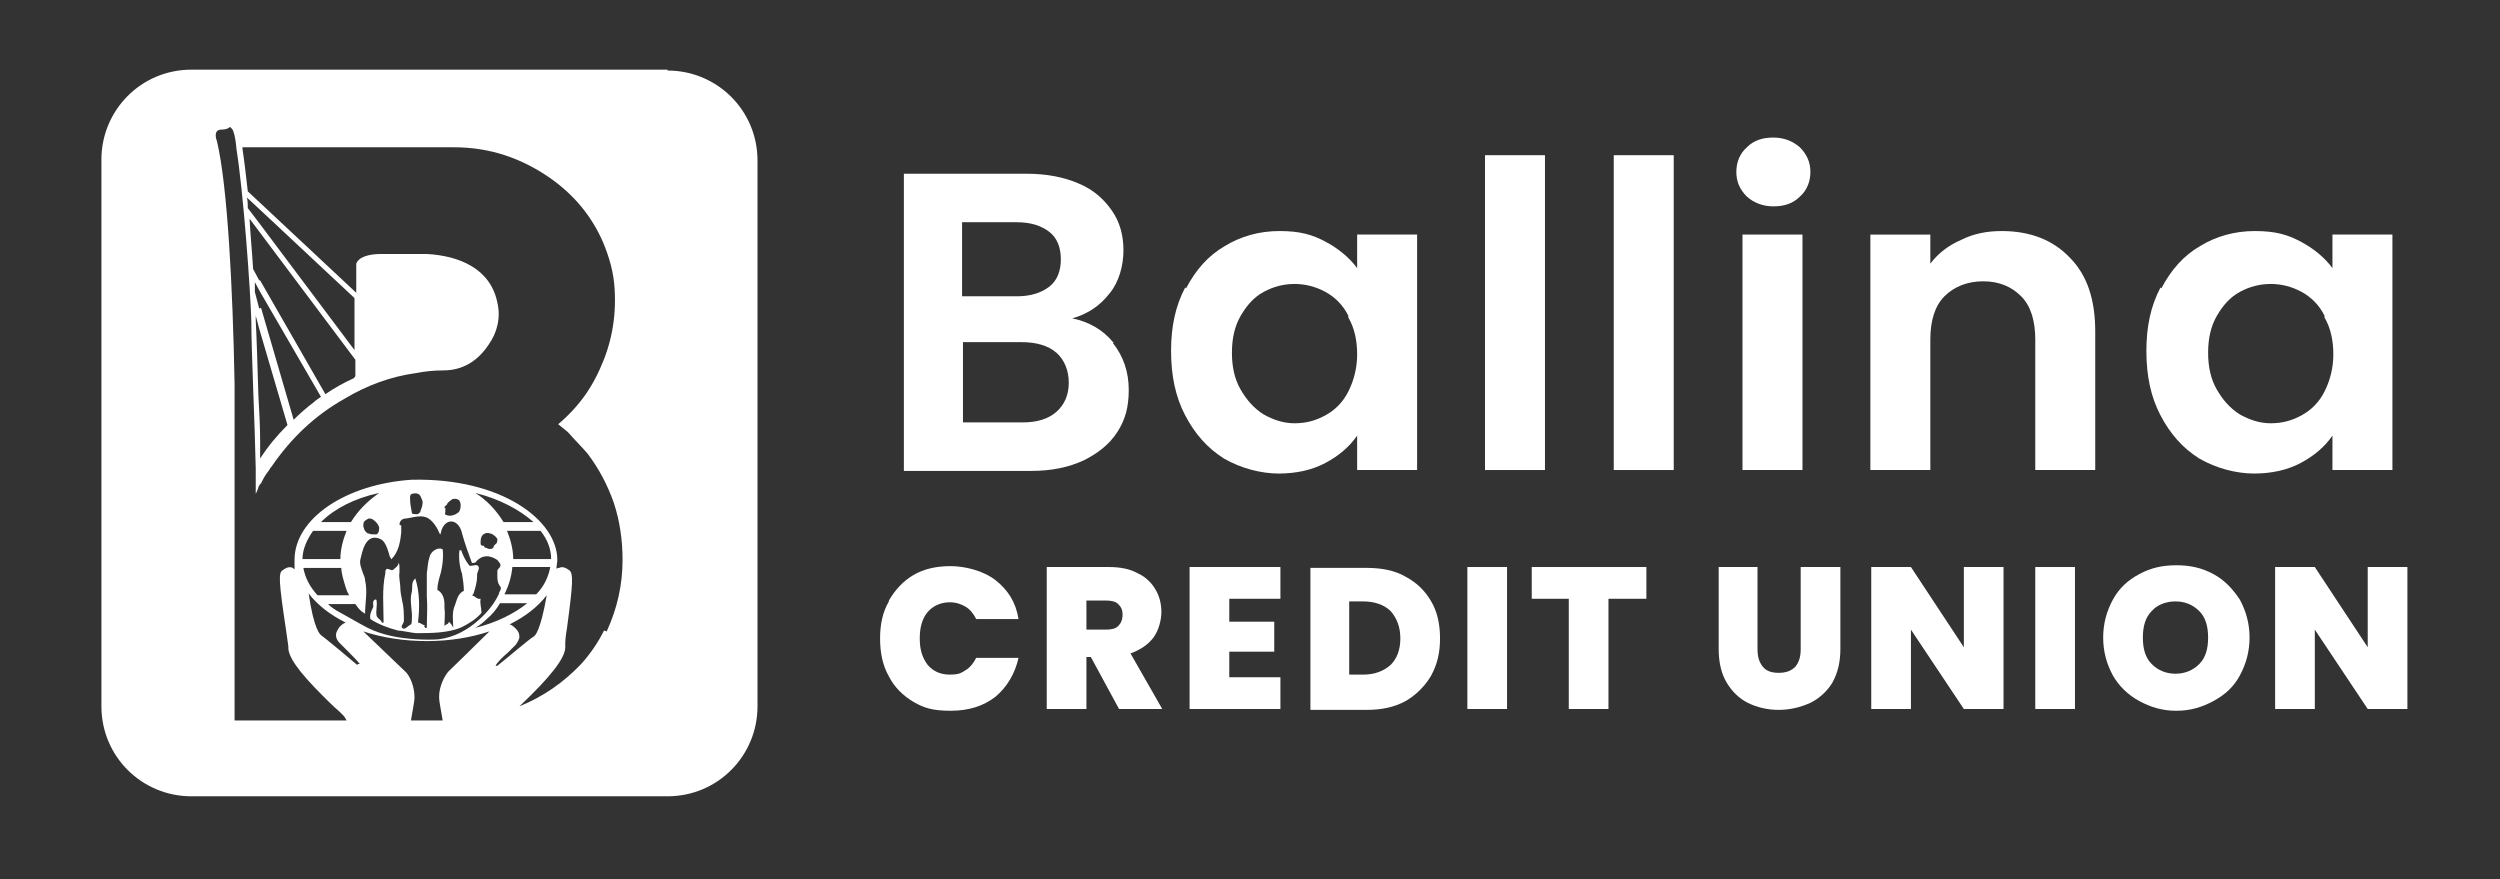 <?xml version="1.0" encoding="UTF-8"?>
<svg id="Layer_1" data-name="Layer 1" xmlns="http://www.w3.org/2000/svg" version="1.1" viewBox="0 0 283.5 99.7">
  <rect x="0" y="0" width="283.5" height="99.7" fill="#333333" stroke="none"/>
  <path d="M126.2,38.9c1.2,1.5,1.8,3.3,1.8,5.3s-.4,3.4-1.3,4.8c-.9,1.4-2.2,2.4-3.8,3.2-1.7.8-3.7,1.2-5.9,1.2h-14.5V19.7h13.9c2.3,0,4.3.4,5.9,1.1,1.7.7,2.9,1.8,3.8,3.1.9,1.3,1.3,2.8,1.3,4.5s-.5,3.6-1.6,4.9c-1,1.3-2.4,2.3-4.2,2.8,1.9.4,3.5,1.3,4.7,2.8ZM109.1,33.6h6.2c1.6,0,2.8-.4,3.7-1.1s1.3-1.8,1.3-3.1-.4-2.4-1.3-3.1c-.9-.7-2.1-1.1-3.7-1.1h-6.2v8.4ZM119.8,46.7c.9-.8,1.4-1.9,1.4-3.3s-.5-2.6-1.4-3.4-2.3-1.2-3.9-1.2h-6.7v9.1h6.8c1.6,0,2.9-.4,3.8-1.2Z" style="fill: #fff; stroke-width: 0px;"/>
  <path d="M134.5,32.7c1.1-2.1,2.5-3.7,4.4-4.8,1.8-1.1,3.9-1.7,6.2-1.7s3.7.4,5.2,1.2,2.7,1.8,3.6,3v-3.8h6.8v26.7h-6.8v-3.9c-.9,1.3-2.1,2.3-3.6,3.1-1.5.8-3.3,1.2-5.3,1.2s-4.3-.6-6.2-1.7c-1.9-1.2-3.3-2.8-4.4-4.9-1.1-2.1-1.6-4.5-1.6-7.3s.5-5.1,1.6-7.2ZM152.9,35.8c-.6-1.2-1.5-2.1-2.6-2.7s-2.3-.9-3.5-.9-2.4.3-3.5.9c-1.1.6-1.9,1.5-2.6,2.7-.7,1.2-1,2.6-1,4.2s.3,3,1,4.2c.7,1.2,1.5,2.1,2.6,2.8,1.1.6,2.2,1,3.5,1s2.4-.3,3.5-.9c1.1-.6,2-1.5,2.6-2.7.6-1.2,1-2.6,1-4.2s-.3-3-1-4.2Z" style="fill: #fff; stroke-width: 0px;"/>
  <path d="M175.2,17.6v35.7h-6.8V17.6h6.8Z" style="fill: #fff; stroke-width: 0px;"/>
  <path d="M189.8,17.6v35.7h-6.8V17.6h6.8Z" style="fill: #fff; stroke-width: 0px;"/>
  <path d="M198.1,22.3c-.8-.8-1.2-1.7-1.2-2.8s.4-2.1,1.2-2.8c.8-.8,1.8-1.1,3-1.1s2.2.4,3,1.1c.8.8,1.2,1.7,1.2,2.8s-.4,2.1-1.2,2.8c-.8.8-1.8,1.1-3,1.1s-2.2-.4-3-1.1Z" style="fill: #fff; stroke-width: 0px;"/>
  <rect x="197.6" y="26.6" width="6.8" height="26.7" style="fill: #fff; stroke-width: 0px;"/>
  <path d="M234.7,29.2c2,2,2.9,4.8,2.9,8.4v15.7h-6.8v-14.8c0-2.1-.5-3.8-1.6-4.9-1.1-1.1-2.5-1.7-4.3-1.7s-3.3.6-4.4,1.7c-1.1,1.1-1.6,2.8-1.6,4.9v14.8h-6.8v-26.7h6.8v3.3c.9-1.2,2.1-2.1,3.5-2.7,1.4-.7,2.9-1,4.6-1,3.2,0,5.8,1,7.7,3Z" style="fill: #fff; stroke-width: 0px;"/>
  <path d="M245.1,32.7c1.1-2.1,2.5-3.7,4.4-4.8,1.8-1.1,3.9-1.7,6.2-1.7s3.7.4,5.2,1.2,2.7,1.8,3.6,3v-3.8h6.8v26.7h-6.8v-3.9c-.9,1.3-2.1,2.3-3.6,3.1-1.5.8-3.3,1.2-5.3,1.2s-4.3-.6-6.2-1.7c-1.9-1.2-3.3-2.8-4.4-4.9-1.1-2.1-1.6-4.5-1.6-7.3s.5-5.1,1.6-7.2ZM263.6,35.8c-.6-1.2-1.5-2.1-2.6-2.7s-2.3-.9-3.5-.9-2.4.3-3.5.9c-1.1.6-1.9,1.5-2.6,2.7-.7,1.2-1,2.6-1,4.2s.3,3,1,4.2c.7,1.2,1.5,2.1,2.6,2.8,1.1.6,2.2,1,3.5,1s2.4-.3,3.5-.9c1.1-.6,2-1.5,2.6-2.7.6-1.2,1-2.6,1-4.2s-.3-3-1-4.2Z" style="fill: #fff; stroke-width: 0px;"/>
  <path d="M100.8,68.1c.7-1.2,1.6-2.2,2.8-2.9,1.2-.7,2.6-1,4.2-1s3.7.5,5.1,1.6c1.4,1.1,2.3,2.5,2.6,4.4h-4.8c-.3-.6-.7-1.1-1.2-1.4-.5-.3-1.1-.5-1.8-.5-1,0-1.9.4-2.5,1.1-.6.7-.9,1.7-.9,3s.3,2.2.9,3c.6.7,1.4,1.1,2.5,1.1s1.3-.2,1.8-.5c.5-.3.9-.8,1.2-1.4h4.8c-.4,1.8-1.3,3.3-2.6,4.4-1.4,1.1-3.1,1.6-5.1,1.6s-3-.3-4.2-1c-1.2-.7-2.2-1.7-2.8-2.9-.7-1.2-1-2.7-1-4.3s.3-3,1-4.2Z" style="fill: #fff; stroke-width: 0px;"/>
  <path d="M126.9,80.4l-3.2-5.9h-.5v5.9h-4.5v-16.1h7c1.3,0,2.4.2,3.3.7.9.4,1.6,1.1,2,1.8.5.8.7,1.7.7,2.6s-.3,2.1-.9,2.9c-.6.8-1.5,1.4-2.6,1.8l3.6,6.3h-5ZM123.2,71.4h2.2c.6,0,1.1-.1,1.4-.4.3-.3.5-.7.5-1.3s-.2-.9-.5-1.2c-.3-.3-.8-.4-1.4-.4h-2.2v3.4Z" style="fill: #fff; stroke-width: 0px;"/>
  <path d="M139.4,67.9v2.6h5.1v3.4h-5.1v2.9h5.8v3.6h-10.3v-16.1h10.3v3.6h-5.8Z" style="fill: #fff; stroke-width: 0px;"/>
  <path d="M159.4,65.4c1.3.7,2.2,1.6,2.9,2.8.7,1.2,1,2.6,1,4.2s-.3,2.9-1,4.2c-.7,1.2-1.7,2.2-2.9,2.9-1.3.7-2.7,1-4.4,1h-6.4v-16.1h6.4c1.7,0,3.2.3,4.4,1ZM157.7,75.4c.7-.7,1.1-1.7,1.1-3s-.4-2.3-1.1-3.1c-.7-.7-1.8-1.1-3.1-1.1h-1.6v8.3h1.6c1.3,0,2.3-.4,3.1-1.1Z" style="fill: #fff; stroke-width: 0px;"/>
  <path d="M170.9,64.3v16.1h-4.5v-16.1h4.5Z" style="fill: #fff; stroke-width: 0px;"/>
  <path d="M186.7,64.3v3.6h-4.3v12.5h-4.5v-12.5h-4.2v-3.6h13Z" style="fill: #fff; stroke-width: 0px;"/>
  <path d="M199.3,64.3v9.3c0,.9.2,1.5.6,2,.4.5,1,.7,1.8.7s1.4-.2,1.9-.7c.4-.5.6-1.1.6-2v-9.3h4.5v9.3c0,1.5-.3,2.7-.9,3.8-.6,1-1.5,1.8-2.5,2.3-1.1.5-2.3.8-3.6.8s-2.5-.3-3.5-.8c-1-.5-1.8-1.3-2.4-2.3-.6-1-.9-2.3-.9-3.8v-9.3h4.4Z" style="fill: #fff; stroke-width: 0px;"/>
  <path d="M227.2,80.4h-4.5l-6-9v9h-4.5v-16.1h4.5l6,9.1v-9.1h4.5v16.1Z" style="fill: #fff; stroke-width: 0px;"/>
  <path d="M235.3,64.3v16.1h-4.5v-16.1h4.5Z" style="fill: #fff; stroke-width: 0px;"/>
  <path d="M242.6,79.5c-1.3-.7-2.3-1.7-3-2.9-.7-1.3-1.1-2.7-1.1-4.3s.4-3,1.1-4.3c.7-1.3,1.7-2.2,3-2.9s2.6-1,4.2-1,2.9.3,4.2,1,2.2,1.7,3,2.9c.7,1.3,1.1,2.7,1.1,4.3s-.4,3-1.1,4.3c-.7,1.3-1.7,2.2-3,2.9s-2.6,1.1-4.2,1.1-2.9-.4-4.2-1.1ZM249.4,75.3c.7-.7,1-1.7,1-3s-.3-2.3-1-3c-.7-.7-1.6-1.1-2.7-1.1s-2.1.4-2.7,1.1c-.7.7-1,1.7-1,3s.3,2.3,1,3c.7.7,1.6,1.1,2.7,1.1s2-.4,2.7-1.1Z" style="fill: #fff; stroke-width: 0px;"/>
  <path d="M273,80.4h-4.5l-6-9v9h-4.5v-16.1h4.5l6,9.1v-9.1h4.5v16.1Z" style="fill: #fff; stroke-width: 0px;"/>
  <g>
    <path d="M43.7,64.7c0,.1,0,.2,0,.3-.4,1.8-.2,3.7-.2,5.6,0,0-.2,0-.2,0-.1-.4-.5-.4-.6-.8-.1-.6.1-1.1,0-1.7,0-.2-.3-.1-.3,0-.2.2,0,.6-.1.8-.2.4-.4.8-.3,1.3,0,0,0,0,0,0,.9.6,2,1,3.1,1.3.4,0,1.8.3,2.1.3,1.6,0,3.7,0,5.2-.7.8-.4,1.6-.9,2.2-1.6,0-.6-.2-1-.1-1.6-.4.1-.6-.3-1-.4,0,0,.2-.1.2-.2.2-.6.4-1.3.4-1.9,0-.1,0-.2,0-.3.1-.4.4-.8,0-1-.2-.1-.8.2-.9,0-.4-.5-.7-1.1-.9-1.7,0,0-.2,0-.2,0-.1.9,0,1.8.3,2.7.1.6.2,1.3.2,1.9-.7.3-.8,1.1-1,1.6-.4.9-.2,1.8-.2,2.7,0,0,0-.2-.1-.3-.1-.2-.2-.3-.4-.5,0,.3-.4.3-.5.5,0-.7.1-1.4,0-2.1,0-.1,0-.3,0-.4,0-.6-.2-1.3-.8-1.6,0-.7.2-1.3.4-2,.2-.9.3-1.7.2-2.6,0,0-.2-.1-.3-.1-.6,0-1.1.5-1.2,1-.2.6-.2,1.2-.3,1.8,0,.8,0,1.6,0,2.4,0,0,0,.2,0,.2.1,1.2,0,2.4,0,3.6,0,0-.1,0-.2,0,0-.1-.2-.2,0-.3-.3,0-.5-.3-.8-.3.2-1.7.2-3.4-.3-5-.5.4-.3,1-.4,1.5-.3,1.1.1,2.1,0,3.2,0,.2,0,.4-.1.5-.4.2-.7.7-1,.4-.2-.2.2-.5.2-.8,0-.8,0-1.5-.2-2.3-.1-.5-.2-1-.2-1.4,0-.6-.2-1.2-.1-1.8,0-.2,0-.3,0-.5,0-.2,0-.4-.1-.6,0,.4-.4.6-.6.8-.2.2-.8-.3-.8,0Z" style="fill: #fff; stroke-width: 0px;"/>
    <path d="M75.7,7.9H21.7c-5.7,0-10.2,4.6-10.2,10.2v62c0,5.7,4.6,10.2,10.2,10.2h54c5.7,0,10.2-4.6,10.2-10.2V18.2c0-5.7-4.6-10.2-10.2-10.2ZM40.5,75.4c-.8-.7-3.7-3.1-4-3.3-.2-.1-.9-.7-1.5-4.8,1,1.3,2.4,2.4,4.2,3.3-.3.1-.5.3-.7.5-.2.3-.4.6-.4.9s.1.6.4.9l.9.9c.5.5,1.2,1.2,1.4,1.5,0,0,0,0,0,0,0,0-.2,0-.2,0ZM39.3,60.2c-.4,1-.7,2.1-.7,3.2h-4.3c0-1.1.5-2.2,1.2-3.2h0s3.8,0,3.8,0ZM45.3,59.5c0-.4.3-.7.7-.7.9-.1,1.8-.5,2.6,0,.6.4,1,1.1,1.3,1.8,0,0,.1-.1.1-.2.1-.7.7-1.5,1.5-1.2.5.2.8.8.9,1.3.3,1.1.7,2.2,1.1,3.3,0,.1.3,0,.4,0,.7-.9,1.6-.9,2.5-.3.1.1.2.3.3.4.2.4-.2.5-.3.8,0,.2,0,.3,0,.5,0,.4,0,.8.2,1.1,0,.1.2.2.2.4,0,0,0,.2-.2.5,0,0,0,0,0,0,0,0,0,0,0,.1,0,0,0,0,0,0,0,0,0,0,0,0-.5,1.1-1.3,2.1-2.2,2.9-1.3,1.2-2.9,2.1-4.7,2.3-1.3.1-3.7,0-5.4-.4-.9-.2-1.8-.5-2.6-.9-.8-.4-3.2-1.8-3.6-2h0c-.3-.2-.6-.4-.9-.7h3.1c.2.3.5.7.8.9,0,0,.2.1.3.2,0-1.3.3-2.5,0-3.8,0-.2-.1-.5-.2-.7-.2-.6-.5-1.2-.3-1.8.2-.8.4-1.8,1.1-2.2.5-.3,1.2,0,1.4.2.4.4.6,1.1.8,1.8,0,0,.2.4.2.3.8-.8,1-2,1.1-3,0-.2,0-.5,0-.8ZM46.5,56.4c0-.1,0-.3.2-.4.4-.1.8-.1,1,.3.1.3.3.5.2.9,0,.2-.1.4-.2.7,0,.2-.3.5-.6.4-.2,0-.4,0-.4-.2-.1-.5-.2-1-.2-1.6ZM50.4,57.6c0-.2.2-.3.3-.4,0-.1.1-.2.2-.3.1-.1.3-.2.4-.3.4-.1.8,0,.9.4.1.4,0,.9-.2,1.1-.4.3-.9.5-1.4.3-.1,0-.2-.2-.1-.3,0-.2,0-.3,0-.5ZM57.2,67.4c.5-1,.8-2,.9-3.1h4.3c-.2,1.1-.7,2.2-1.6,3.1h-3.6ZM59.8,68.4c-1.5,1.2-3.5,2.2-5.9,2.8.5-.3.9-.6,1.3-1h0c.6-.5,1.1-1.1,1.5-1.8h3.1ZM58.2,63.4c0-1.1-.3-2.2-.7-3.2h3.8c.8,1,1.2,2.1,1.2,3.2h-4.3ZM57.1,59.2c-.8-1.3-1.9-2.5-3.2-3.3,2.8.7,5,1.9,6.6,3.3h-3.4ZM56,61.9s0,0,0,0c0,0,0,0,0,0,0,0,0,0,0,0,0,0,0,0,0,0,0,.4-.5.4-.7.3,0,0-.2-.1-.3-.1,0,0-.1,0-.1-.2-.2,0-.4,0-.4-.3,0-.4,0-.7.3-1,.3-.2.5-.2.8-.1.1,0,.3.1.4.2.2.1.3.3.4.4,0,.2,0,.5-.2.6ZM41.4,59c.1,0,.2-.1.4-.2.2,0,.4,0,.6.2.3.2.5.5.6.8,0,.3,0,.6-.3.8,0,0-.1,0-.2,0-.2,0-.5,0-.7-.1,0,0-.2,0-.3-.2-.2-.1-.2-.4-.3-.6,0-.3,0-.6.3-.7ZM39.8,59.2h-3.4c1.5-1.5,3.8-2.7,6.6-3.3-1.3.9-2.4,2-3.2,3.3ZM38.7,64.3c0,.8.3,1.6.5,2.3.1.3.2.6.4.9h-3.6c-.9-1-1.4-2-1.6-3.1h4.3ZM50.9,76.1c-.5.5-1.1,1.8-1.1,2.8,0,0,0,.2,0,.3,0,.3.2,1.3.4,2.5-1.1,0-2.2,0-3.3,0-.1,0-.2,0-.3,0,.2-1.2.4-2.2.4-2.5,0,0,0-.1,0-.2,0-1.1-.5-2.4-1.1-2.9l-4.7-4.5c2.1.7,4.6,1.1,7.2,1.1s5-.4,7.1-1.1c-1.4,1.4-4.6,4.5-4.6,4.5ZM56.2,75.5s0,0,0,0c.1-.3.8-1,1.4-1.5l.9-.9c.2-.3.4-.6.4-.9s-.1-.6-.4-.9c-.2-.2-.4-.4-.7-.5,1.8-.9,3.2-2,4.2-3.3-.7,4-1.3,4.6-1.5,4.7-.4.2-3.2,2.6-4.1,3.3,0,0,0,0-.1,0ZM68.5,71.5s0,0,0,0c-.7,1.4-1.6,2.7-2.6,3.8-2,2.1-4.3,3.7-7,4.8,0,0,0,0,0,0,3.6-3.4,5.2-5.5,5.2-6.7s0-.1,0-.2c0,0,0-.1,0-.3,0-.6.2-1.7.2-1.7.7-5.2.7-6.1.3-6.5-.4-.3-.8-.5-1.2-.3,0,0-.2,0-.3.1,0-.3.1-.7.1-1,0-4.5-6.3-9.3-16.4-9.1h-.1c-7.5.5-13.3,4.4-13.3,9.1s0,.7.1,1.1c-.1,0-.2-.1-.3-.2-.4-.2-.8,0-1.2.3-.4.3-.4,1.2.4,6.5l.3,2.1c-.1,1.1,1.1,2.8,3.9,5.6.6.6,1.2,1.2,1.9,1.8l.4.4c.2.2.3.4.4.6-4.1,0-8.2,0-12.3,0-.2,0-.3,0-.4,0,0,0,0-.1,0-.4,0-2.3,0-4.5,0-6.8,0-2.5,0-4.9,0-7.4,0-.3,0-.7,0-1,0,0,0-.2,0-.2,0-.3,0-.7,0-1v-.3c0-1.1,0-3.5,0-6.7,0-3,0-6.6,0-10.6,0-1.3,0-2.5,0-3.8-.2-10.8-.8-22.5-2-27.5,0,0-.5-1.2.4-1.3.9,0,1-.3,1.1-.3,0,0,0,0,.2.2.2.2.4,1,.5,2.1,0,0,0,0,0,.1.8,4.9,1.6,16.1,1.7,19.6,0,3.4.4,11.6.5,16.7,0,1.2,0,2.1,0,2.9.1-.2.2-.4.3-.7,0,0,0-.2.1-.2,0-.1.1-.2.2-.3.2-.4.4-.8.7-1.2.2-.2.3-.5.5-.7h0c2.2-3.2,4.9-5.8,8.3-7.7,2.5-1.5,5.2-2.5,8.1-2.9,1-.2,2.1-.3,3.1-.3,2.2,0,3.9-1.1,5.1-2.9,1-1.4,1.4-3.1,1-4.8-.8-3.9-4.4-5.3-8-5.5-1.7,0-3.6,0-5.2,0-1.3,0-2.5.3-2.8,1.1,0,.1,0,.5,0,.6v2.7l-10.8-10.1-1.5-1.4c-.2-1.8-.4-3.5-.6-4.8,0,0,0-.1,0-.2,8,0,16,0,24,0,4,0,7.6,1.2,10.9,3.5,2.7,1.9,4.7,4.3,6,7.3.7,1.7,1.2,3.4,1.3,5.3.2,3.3-.4,6.3-1.7,9.1-.4.9-.9,1.8-1.5,2.7-.9,1.3-2,2.5-3.2,3.5,0,0,0,0,0,0,.5.4,1.1.9,1.1.9.7.8,1.5,1.6,2.2,2.4,1.3,1.7,2.3,3.6,3,5.6.7,2.1,1,4.3,1,6.5,0,2.8-.6,5.5-1.8,8.1ZM29.4,35l-.5-1.9h0c0-.4,0-.7,0-1.1l.6,1.1,6.9,11.9c-.3.2-.6.4-.8.6-.8.6-1.6,1.3-2.3,2l-3.7-12.7ZM32.6,48.2c-1.2,1.2-2.2,2.4-3.1,3.8,0-.6,0-1.3,0-2,0-1.6-.1-3.4-.2-5.2-.1-3.4-.2-6.6-.3-8.5,0-.1,0-.3,0-.5l.4,1.5,3.2,10.9ZM29.4,31.8l-.7-1.3c-.1-1.8-.3-3.8-.4-5.7l1.2,1.6,10.8,14.4v1.8s0,0,0,0h0c0,.1-.1.2-.2.3-1.1.5-2.2,1.1-3.2,1.8l-7.4-12.9ZM29.4,25.3l-1.3-1.7c0-.4,0-.8-.1-1.2l1.4,1.3,10.8,10.1v5.9l-10.8-14.4Z" style="fill: #fff; stroke-width: 0px;"/>
  </g>
</svg>